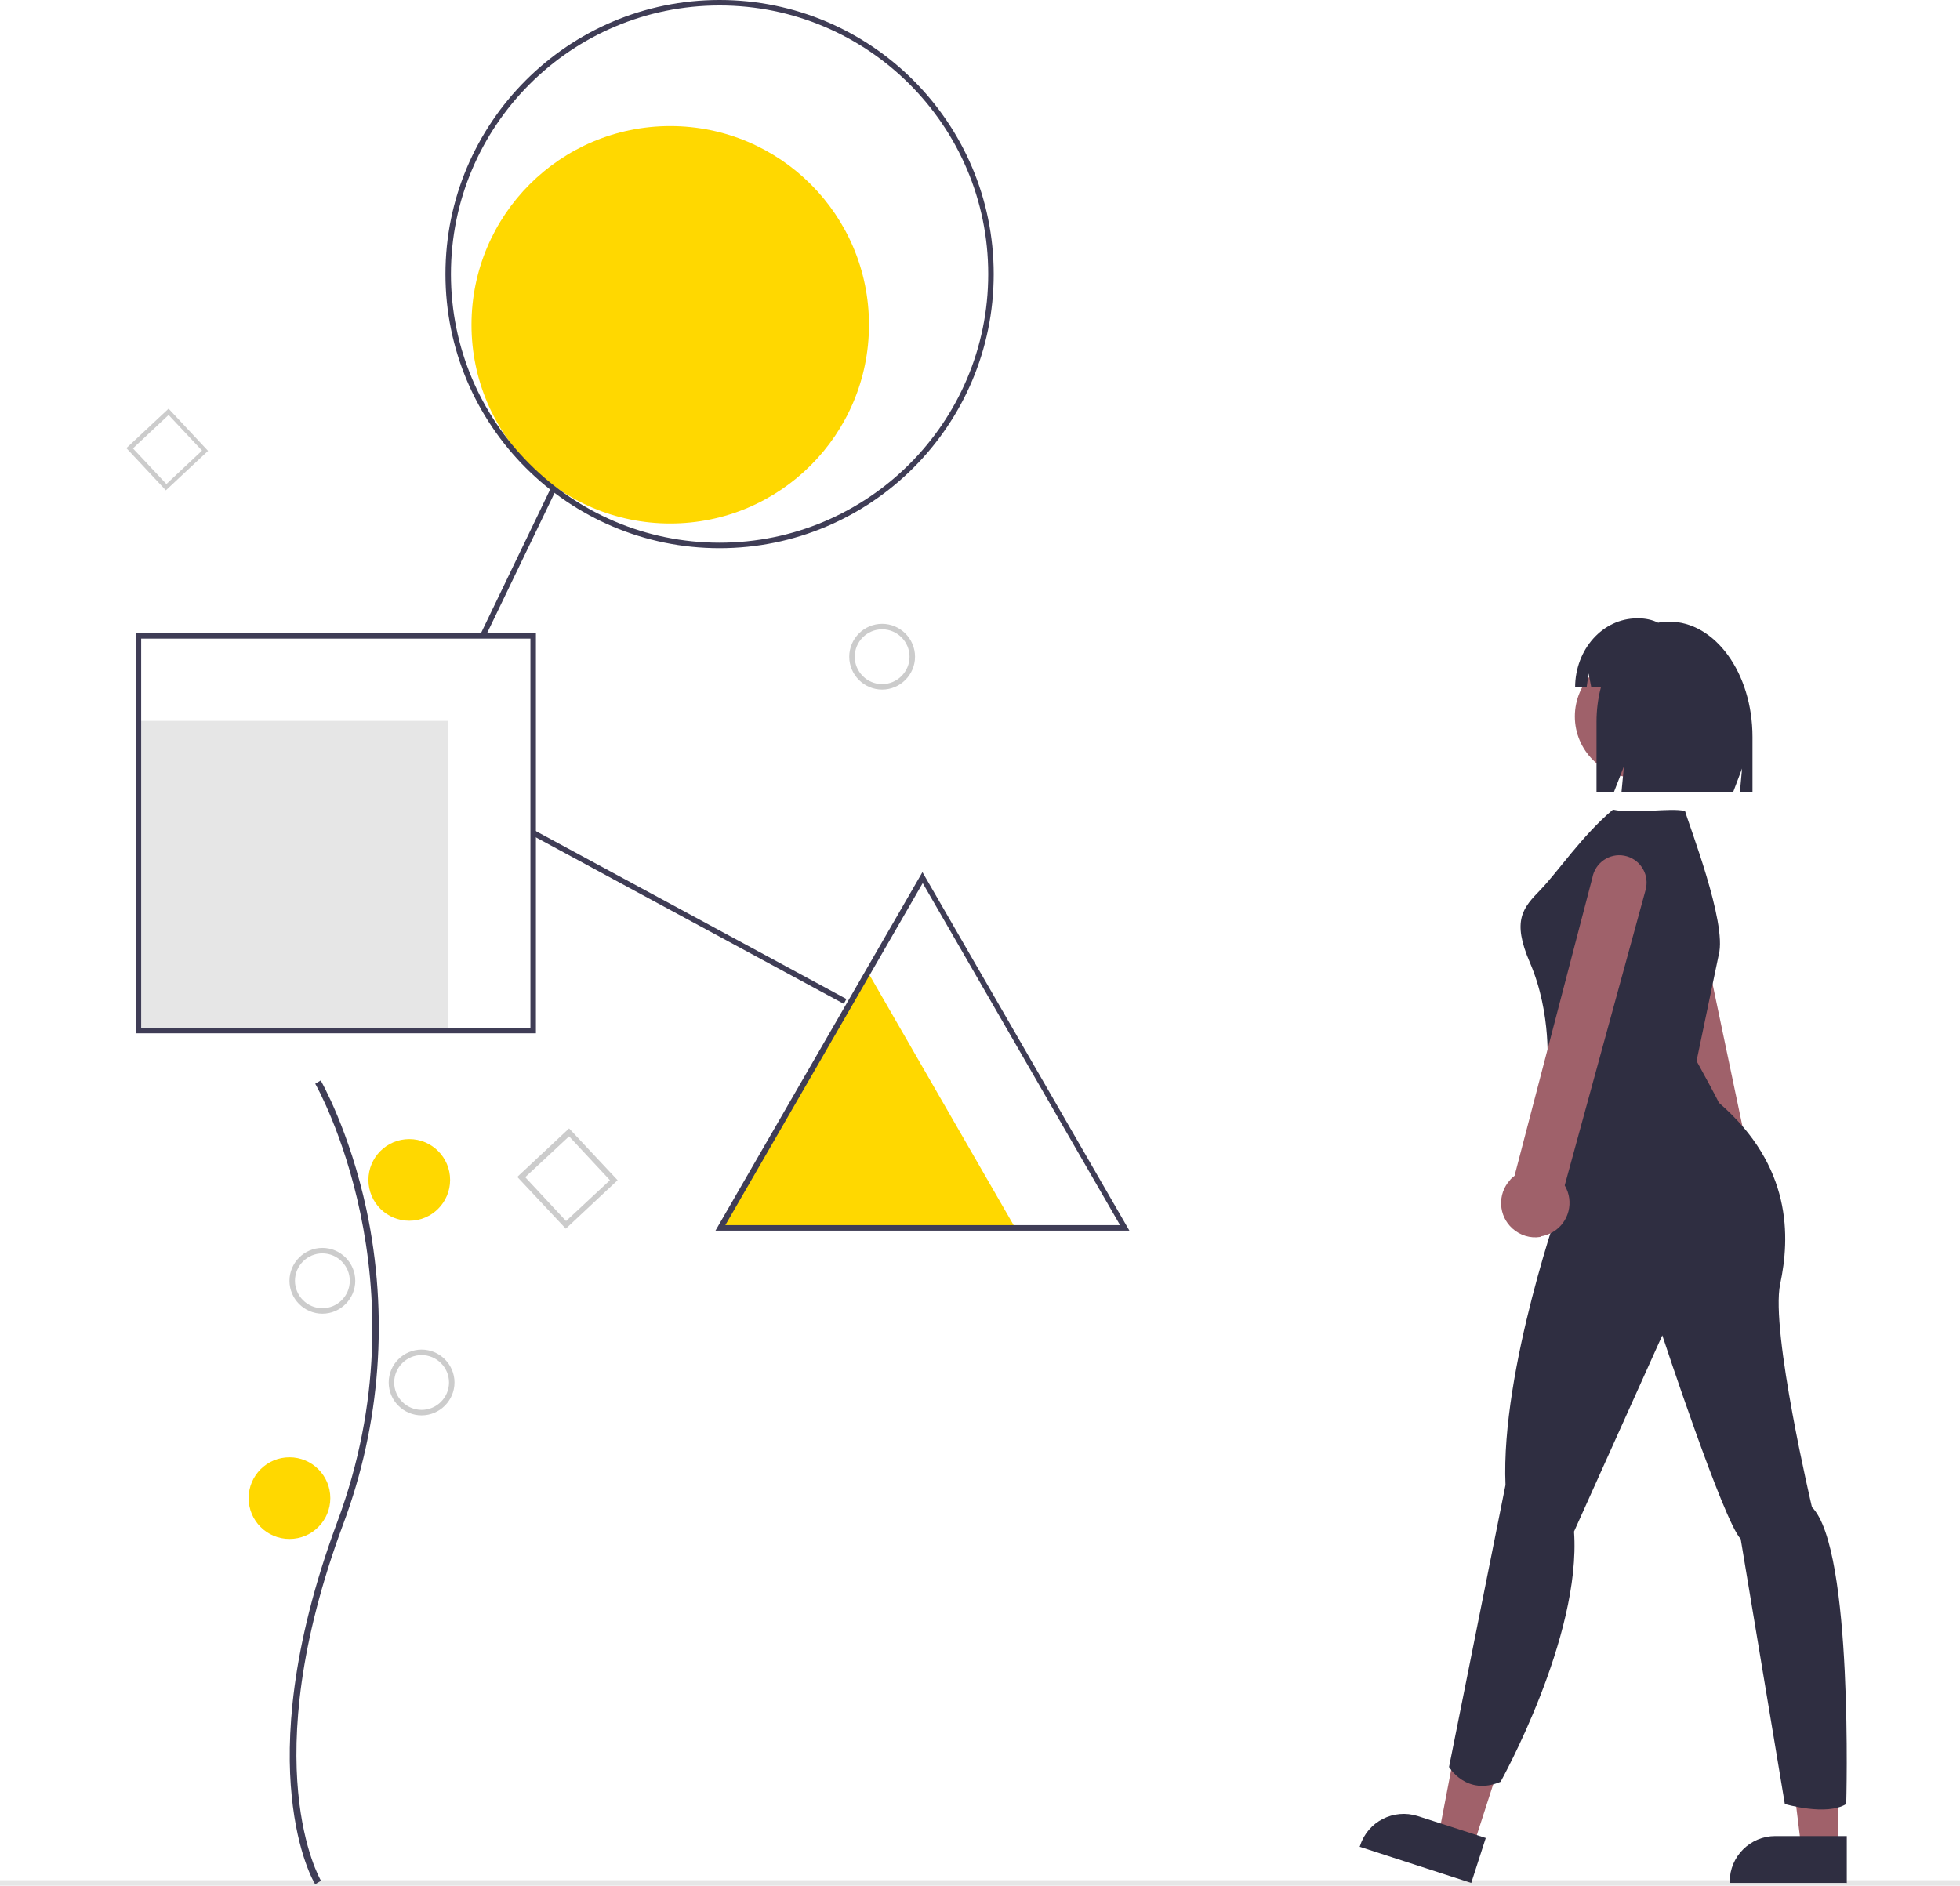 <?xml version="1.0" encoding="UTF-8"?>
<svg xmlns="http://www.w3.org/2000/svg" xmlns:i="http://ns.adobe.com/AdobeIllustrator/10.0/" id="Layer_1" data-name="Layer 1" version="1.1" viewBox="0 0 715 688">
  <defs>
    <style>
      .cls-1 {
        fill: #9f616a;
      }

      .cls-1, .cls-2, .cls-3, .cls-4, .cls-5, .cls-6, .cls-7 {
        stroke-width: 0px;
      }

      .cls-2 {
        fill: #a0616a;
      }

      .cls-3 {
        fill: #3f3d56;
      }

      .cls-4 {
        fill: #2f2e41;
      }

      .cls-5 {
        fill: #ccc;
      }

      .cls-6 {
        fill: #e6e6e6;
      }

      .cls-7 {
        fill: #ffd800;
      }
    </style>
  </defs>
  <path id="bec063ed-0fa9-413a-bd83-d8526fa41b8c-96" class="cls-7" d="M316.6,354.7l26.9,46.7,26.9,46.7h-107.8l26.9-46.7,26.9-46.7Z"></path>
  <rect id="aa6e6c0d-ca3b-4989-ae08-5d6fb21b7d28" class="cls-6" x="50.5" y="263" width="113" height="113"></rect>
  <circle id="e644b8cb-fae5-4de8-b33a-50bfc45133bc" class="cls-7" cx="244.5" cy="118.5" r="72.5"></circle>
  <path id="a646102d-3f95-413e-a731-a5030e030d8b-97" class="cls-5" d="M309.8,239.6c0-6.6,5.4-12,12-12s12,5.4,12,12-5.4,12-12,12-12-5.4-12-12ZM311.8,239.6c0,5.5,4.5,10,10,10s10-4.5,10-10-4.5-10-10-10-10,4.5-10,10Z"></path>
  <path id="a7867f82-9da8-49b7-a62f-5fc2df52f7dd-98" class="cls-5" d="M206.4,448.3l-17.7-18.9,18.9-17.7,17.7,18.9-18.9,17.7ZM191.6,429.5l14.9,16,16-14.9-14.9-16-16,14.9Z"></path>
  <path id="abfd432a-addf-48b7-a638-56871f84cdda-99" class="cls-5" d="M60.5,178.9l-14.4-15.4,15.4-14.4,14.4,15.4-15.4,14.4ZM48.5,163.6l12.2,13,13-12.2-12.2-13-13,12.2Z"></path>
  <path id="b4b6c2e3-9a65-466b-808f-faa311f7d0ed-100" class="cls-3" d="M262.5,200c-55.2,0-100-44.8-100-100S207.3,0,262.5,0s100,44.8,100,100-44.8,100-100,100ZM262.5,2c-54.1,0-98,43.9-98,98s43.9,98,98,98,98-43.9,98-98S316.6,2,262.5,2h0Z"></path>
  <rect id="f21400a3-3aa1-44f2-adc5-de8006399ef9" class="cls-3" x="159.1" y="204.1" width="59.6" height="2" transform="translate(-77.8 286.6) rotate(-64.3)"></rect>
  <rect id="fdf13e27-5b88-4b47-a548-6eba64ef8ea7" class="cls-3" x="250.4" y="270.1" width="2" height="129.4" transform="translate(-162.7 396.5) rotate(-61.6)"></rect>
  <path id="ec996080-b25c-43f9-95b1-17d83c771fa1-101" class="cls-3" d="M195.5,377H49.5v-146h146v146ZM51.5,375h142v-142H51.5v142Z"></path>
  <path id="e64eb5c0-2762-4bb4-99c9-e384d48b09ae-102" class="cls-3" d="M412,449h-151l75.5-130.8,75.5,130.8ZM264.5,447h144.1l-72-124.8-72,124.8Z"></path>
  <rect id="b99807fe-d1e7-4c81-968c-d37ef9c7f61f" class="cls-6" y="686" width="715" height="2"></rect>
  <path id="a0fb9511-7a08-40c5-84ea-69c7b1520cf5-111" class="cls-3" d="M115,687.5c-.3-.4-6.5-10.8-8.6-32.4-2-19.8-.7-53.1,16.6-99.7,32.8-88.1-7.6-159.3-8-160l2-1.2c.1.2,10.5,18.3,16.7,47.2,8.1,38.3,5.2,78.1-8.5,114.7-32.7,88-8.4,129.6-8.1,130.1l-2,1.2Z"></path>
  <circle id="f311804e-8539-4d4f-8733-0b334c90657a" class="cls-7" cx="149.3" cy="430.5" r="14.9"></circle>
  <circle id="a6573fda-74df-4cf8-bcdf-8c67e75bc2cf" class="cls-7" cx="105.6" cy="546.6" r="14.9"></circle>
  <path id="ecf71195-8595-47d1-9f0d-85506c4dd5f7-114" class="cls-5" d="M141.8,504.4c0-6.6,5.4-12,12-12s12,5.4,12,12-5.4,12-12,12-12-5.4-12-12ZM143.8,504.4c0,5.5,4.5,10,10,10s10-4.5,10-10-4.5-10-10-10-10,4.5-10,10Z"></path>
  <path id="a4f0274e-f5b3-4a0e-a250-2f78ed178189-115" class="cls-5" d="M105.6,467.3c0-6.6,5.4-12,12-12s12,5.4,12,12-5.4,12-12,12-12-5.4-12-12ZM107.6,467.3c0,5.5,4.5,10,10,10s10-4.5,10-10-4.5-10-10-10-10,4.5-10,10Z"></path>
  <g id="baec859b-4664-4042-84b3-8b12dc19197c">
    <path id="a8e8d335-bc79-4a28-94f9-614ba261e126-116" class="cls-1" d="M637.9,438.6c-3,2.2-6.9,2.9-10.5,1.9h0c-6.6-1.8-10.6-8.6-8.8-15.2,0-.2,0-.3.1-.5.2-.6.4-1.2.7-1.7l-24.5-109.8c-1.6-5.3,1.4-10.8,6.7-12.4s10.8,1.4,12.4,6.7h0c0,0,0,.1,0,.2l23.1,110.1c5.8,3.6,7.6,11.3,4,17.1-.9,1.4-2,2.6-3.3,3.5h0Z"></path>
    <path id="afd5e353-327d-4eb9-8c44-5bbf6b3b42bc-117" class="cls-2" d="M670.4,674.1h-13.3l-6.3-51.2h19.6v51.2Z"></path>
    <path id="a5c5e3ad-7ae7-4273-aee0-b8af9012f8eb-118" class="cls-4" d="M673.8,687h-42.8v-.5c0-9.2,7.5-16.6,16.6-16.6h26.1v17.2Z"></path>
    <path id="bd288028-f7c4-4616-94da-c314ff6508b8-119" class="cls-2" d="M537.4,673.7l-12.6-4.1,9.7-50.6,18.6,6-15.7,48.7Z"></path>
    <path id="b1a1bcec-635c-498f-8374-9b61c7fe9f7a-120" class="cls-4" d="M536.7,687l-40.7-13.2.2-.5c2.8-8.7,12.2-13.5,21-10.7h0l24.8,8-5.3,16.4Z"></path>
    <circle id="e7e9d44e-3da8-4950-b68f-3fc4466331ff" class="cls-1" cx="596.9" cy="261.4" r="22.4"></circle>
    <path id="a5c6c761-247a-4902-a0d4-baf8f46a74e0-121" class="cls-4" d="M627,348.3c3.1-11.6-11.1-47.8-12.3-52.4-5.6-1.3-18.4,1.2-26.3-.5-11.2,9.4-20.2,22.8-26.4,29.2-6.4,6.6-10.6,11.1-3.9,26.6,8.1,18.8,6.3,38.5,6.3,38.5l5.4,47.4s-22.4,62.6-20.6,104.7l-20.6,102.9s6.3,10.7,18.8,5.4c0,0,29.5-52.8,26.8-91.3l32.2-71.6s22.4,68,28.6,74.3l16.1,96.7s15.2,4.5,22.4,0c0,0,2.7-93.1-12.5-108.3,0,0-15.2-64.4-11.6-81.4s4.5-43-22.4-66.2c0,0,.3.1-8.1-15.2l8.1-38.8Z"></path>
    <path id="af145ef0-0255-4739-8879-297ab98a0d16-122" class="cls-4" d="M608.6,226.8h0c-1.3,0-2.5.1-3.7.4-2.2-1.1-4.7-1.6-7.1-1.6h-.6c-12.5,0-22.6,11.3-22.6,25.2h4.2l.7-5.1,1,5.1h3.5c-1.1,4.1-1.6,8.4-1.6,12.6v25.7h6.3l3.7-9.5-.9,9.5h40.7l3.3-8.7-.8,8.7h4.6v-20.2c0-23.3-13.6-42.1-30.4-42.1Z"></path>
    <path id="ea9385fa-bd74-4f9e-87fe-47e8c2aeba8a-123" class="cls-1" d="M561.9,451.3c-3.7.6-7.4-.6-10.2-3.1h0c-5.1-4.6-5.5-12.5-.9-17.6.1-.1.2-.2.3-.4.4-.4.9-.8,1.4-1.2l28.4-108.8c1-5.4,6.2-9,11.6-8s9,6.2,8,11.6h0c0,0,0,.1,0,.2l-29.7,108.5c3.5,5.9,1.6,13.5-4.3,17-1.4.8-2.9,1.4-4.5,1.6h0Z"></path>
  </g>
</svg>
